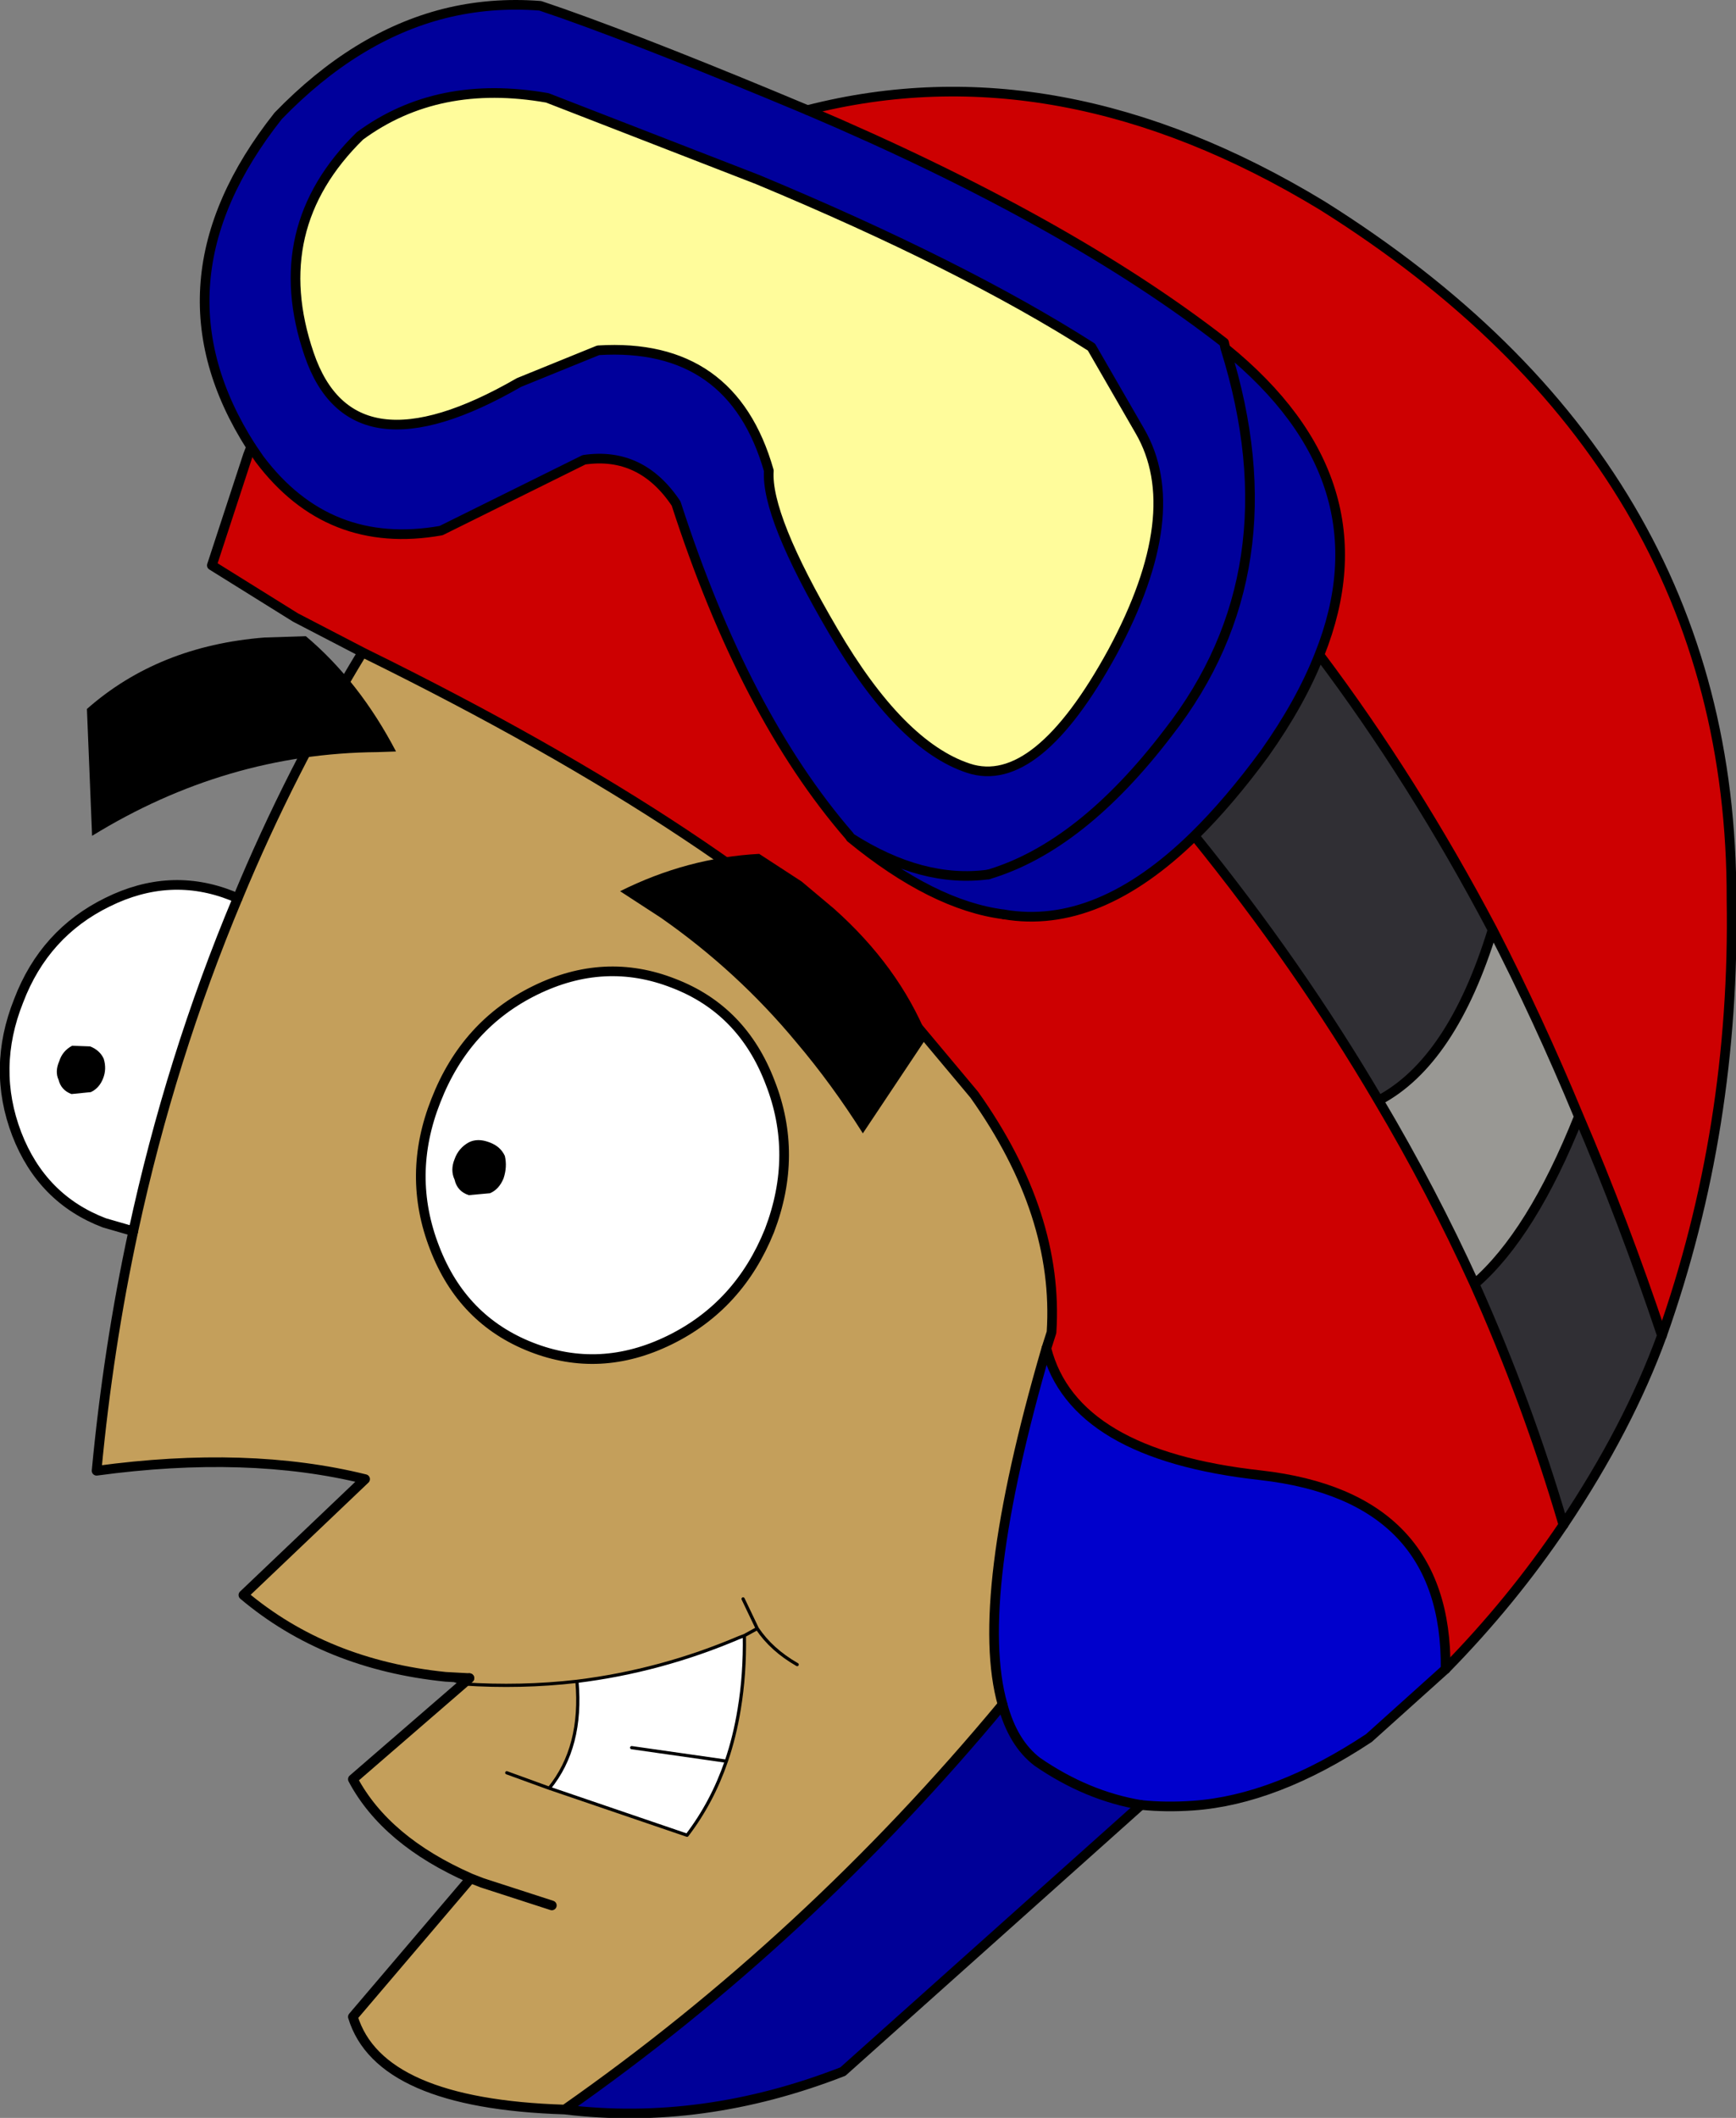 <?xml version="1.0" encoding="UTF-8" standalone="no"?>
<svg xmlns:xlink="http://www.w3.org/1999/xlink" height="164.45px" width="134.8px" xmlns="http://www.w3.org/2000/svg">
  <rect width="100%" height="100%" fill="#808080" stroke="none"/>
  <g transform="matrix(1.0, 0.0, 0.0, 1.0, 67.4, 82.2)">
    <path d="M35.05 -31.35 Q40.45 -44.85 27.75 -55.15 L27.65 -55.6 Q15.5 -65.05 -4.7 -73.65 14.8 -78.65 35.25 -66.25 67.15 -46.25 67.05 -12.35 67.35 5.4 61.65 21.5 58.65 12.55 55.2 4.5 52.05 -3.1 48.5 -10.0 42.35 -21.65 35.05 -31.35 M-47.25 -46.55 Q-41.9 -39.45 -33.15 -41.0 L-22.05 -46.5 Q-17.6 -47.15 -14.9 -43.1 -9.6 -26.7 -1.45 -17.3 L-1.35 -17.15 Q5.05 -11.9 10.55 -11.2 17.85 -9.95 25.35 -17.3 33.45 -7.3 39.65 3.25 43.8 10.25 47.1 17.5 51.2 26.65 54.0 36.2 50.0 42.15 44.85 47.4 45.0 34.0 30.5 32.35 15.95 30.75 13.85 22.5 L14.25 21.25 Q14.85 12.1 8.25 2.8 L2.85 -3.65 Q-10.4 -17.35 -39.05 -31.45 L-39.25 -31.55 -44.45 -34.25 -50.95 -38.3 -48.15 -46.85 -47.25 -46.55" fill="#cd0001" fill-rule="evenodd" stroke="none"/>
    <path d="M-4.7 -73.65 Q15.5 -65.05 27.65 -55.6 L27.75 -55.15 Q40.45 -44.85 35.05 -31.35 33.6 -27.65 30.8 -23.7 28.05 -19.95 25.35 -17.3 17.85 -9.95 10.55 -11.2 5.05 -11.9 -1.35 -17.15 L-1.45 -17.3 Q-9.6 -26.7 -14.9 -43.1 -17.6 -47.15 -22.05 -46.5 L-33.15 -41.0 Q-41.9 -39.45 -47.25 -46.55 L-47.9 -47.5 Q-56.05 -60.25 -45.8 -73.2 -39.8 -79.4 -32.9 -81.15 -29.3 -82.05 -25.45 -81.75 L-23.7 -81.15 Q-16.5 -78.6 -4.7 -73.65 M9.35 -14.3 Q4.2 -13.6 -1.35 -17.15 4.2 -13.6 9.35 -14.3 16.55 -16.45 23.3 -25.3 33.15 -37.9 27.75 -55.15 33.15 -37.9 23.3 -25.3 16.55 -16.45 9.35 -14.3 M19.0 -31.6 Q24.8 -42.4 21.1 -48.75 L17.35 -55.25 Q7.4 -61.6 -8.55 -68.25 L-24.9 -74.6 Q-33.4 -76.1 -39.45 -71.65 -46.75 -64.5 -43.4 -54.7 -40.1 -45.0 -27.1 -52.5 L-20.95 -55.0 Q-10.55 -55.65 -7.7 -45.65 -7.95 -42.15 -2.7 -33.2 2.5 -24.3 7.8 -22.55 13.1 -20.8 19.0 -31.6" fill="#00009b" fill-rule="evenodd" stroke="none"/>
    <path d="M35.05 -31.35 Q42.35 -21.65 48.5 -10.0 45.35 0.25 39.65 3.25 33.45 -7.3 25.35 -17.3 28.05 -19.95 30.8 -23.7 33.6 -27.65 35.05 -31.35 M55.2 4.5 Q58.65 12.55 61.65 21.5 59.05 28.65 54.0 36.2 51.2 26.65 47.1 17.5 51.55 13.65 55.2 4.5" fill="#302f34" fill-rule="evenodd" stroke="none"/>
    <path d="M19.0 -31.6 Q13.1 -20.8 7.8 -22.55 2.5 -24.3 -2.7 -33.2 -7.95 -42.15 -7.7 -45.65 -10.55 -55.65 -20.95 -55.0 L-27.1 -52.5 Q-40.1 -45.0 -43.4 -54.7 -46.75 -64.5 -39.45 -71.65 -33.4 -76.1 -24.9 -74.6 L-8.55 -68.25 Q7.4 -61.6 17.35 -55.25 L21.1 -48.75 Q24.8 -42.4 19.0 -31.6" fill="#fffc9b" fill-rule="evenodd" stroke="none"/>
    <path d="M48.5 -10.0 Q52.05 -3.1 55.2 4.5 51.55 13.65 47.1 17.5 43.8 10.25 39.65 3.25 45.35 0.25 48.5 -10.0" fill="#999894" fill-rule="evenodd" stroke="none"/>
    <path d="M-48.95 -12.45 Q-44.85 -22.35 -39.25 -31.55 L-39.05 -31.45 Q-10.4 -17.35 2.85 -3.65 L8.25 2.8 Q14.85 12.1 14.25 21.25 L13.85 22.5 Q8.15 42.05 10.45 50.15 -4.7 68.4 -23.55 81.6 -37.95 81.15 -40.0 74.4 L-30.85 63.65 Q-37.45 60.75 -40.0 55.95 L-31.45 48.55 -30.95 48.1 -32.8 48.0 Q-42.1 47.05 -48.5 41.65 L-39.05 32.65 Q-48.15 30.4 -59.9 32.0 -59.0 22.45 -57.05 13.4 -54.15 -0.05 -48.95 -12.45 M-15.1 -5.85 Q-20.45 -7.95 -25.85 -5.3 -31.25 -2.65 -33.55 3.25 -35.85 9.05 -33.65 14.7 -31.5 20.3 -26.15 22.4 -20.8 24.5 -15.4 21.85 -10.0 19.2 -7.65 13.35 -5.4 7.45 -7.6 1.85 -9.75 -3.8 -15.1 -5.85 M-22.6 48.35 Q-26.95 48.85 -31.45 48.55 -26.95 48.85 -22.6 48.35 -22.15 53.45 -24.75 56.65 L-14.05 60.3 Q-12.1 57.75 -11.0 54.55 -10.35 52.65 -10.0 50.5 -9.55 47.8 -9.6 44.8 L-10.0 44.95 Q-16.1 47.55 -22.6 48.35 M-5.5 47.05 Q-7.5 45.9 -8.6 44.25 L-9.6 44.8 -8.6 44.25 -9.7 41.95 -8.6 44.25 Q-7.5 45.9 -5.5 47.05 M-28.05 55.45 L-24.75 56.65 -28.05 55.45 M-24.55 65.75 L-29.95 64.0 -30.85 63.65 -29.95 64.0 -24.55 65.75" fill="#c49f5b" fill-rule="evenodd" stroke="none"/>
    <path d="M13.85 22.5 Q15.95 30.75 30.5 32.35 45.0 34.0 44.85 47.4 L38.9 52.75 Q31.65 57.55 25.25 58.0 23.15 58.15 21.2 57.95 17.0 57.25 13.15 54.6 11.25 53.15 10.45 50.15 8.15 42.05 13.85 22.5" fill="#0000cc" fill-rule="evenodd" stroke="none"/>
    <path d="M21.2 57.95 L-1.95 78.65 Q-12.85 82.9 -23.55 81.6 -4.7 68.4 10.45 50.15 11.25 53.15 13.15 54.6 17.0 57.25 21.2 57.95" fill="#000098" fill-rule="evenodd" stroke="none"/>
    <path d="M-47.9 -47.5 L-47.25 -46.55 -48.15 -46.85 -47.9 -47.5 M-57.05 13.4 L-59.3 12.75 Q-64.15 10.9 -66.1 5.85 -68.05 0.75 -65.95 -4.5 -63.95 -9.75 -59.05 -12.15 -54.2 -14.55 -49.4 -12.65 L-48.95 -12.45 Q-54.15 -0.05 -57.05 13.4 M-15.1 -5.85 Q-9.75 -3.8 -7.6 1.85 -5.4 7.45 -7.65 13.35 -10.0 19.2 -15.4 21.85 -20.8 24.5 -26.15 22.4 -31.5 20.3 -33.65 14.7 -35.85 9.05 -33.55 3.25 -31.25 -2.65 -25.85 -5.3 -20.45 -7.95 -15.1 -5.85 M-22.6 48.35 Q-16.1 47.55 -10.0 44.95 L-9.6 44.8 Q-9.55 47.8 -10.0 50.5 -10.35 52.65 -11.0 54.55 -12.1 57.75 -14.05 60.3 L-24.75 56.65 Q-22.15 53.45 -22.6 48.35 M-18.35 53.5 L-11.0 54.55 -18.35 53.5" fill="#ffffff" fill-rule="evenodd" stroke="none"/>
    <path d="M-4.7 -73.65 Q15.5 -65.05 27.65 -55.6 L27.75 -55.15 Q40.45 -44.85 35.05 -31.35 42.35 -21.65 48.5 -10.0 52.05 -3.1 55.2 4.5 58.65 12.55 61.65 21.5 M-4.7 -73.65 Q-16.5 -78.6 -23.7 -81.15 L-25.45 -81.75 Q-29.3 -82.05 -32.9 -81.15 -39.8 -79.4 -45.8 -73.2 -56.05 -60.25 -47.9 -47.5 L-47.25 -46.55 Q-41.9 -39.45 -33.15 -41.0 L-22.05 -46.5 Q-17.6 -47.15 -14.9 -43.1 -9.6 -26.7 -1.45 -17.3 M9.35 -14.3 Q16.55 -16.45 23.3 -25.3 33.15 -37.9 27.75 -55.15 M10.55 -11.2 Q17.85 -9.95 25.35 -17.3 28.05 -19.95 30.8 -23.7 33.6 -27.65 35.05 -31.35 M19.0 -31.6 Q13.1 -20.8 7.8 -22.55 2.5 -24.3 -2.7 -33.2 -7.95 -42.15 -7.7 -45.65 -10.55 -55.65 -20.95 -55.0 L-27.1 -52.5 Q-40.1 -45.0 -43.4 -54.7 -46.75 -64.5 -39.45 -71.65 -33.4 -76.1 -24.9 -74.6 L-8.55 -68.25 Q7.4 -61.6 17.35 -55.25 L21.1 -48.75 Q24.8 -42.4 19.0 -31.6 M-57.05 13.4 L-59.3 12.75 Q-64.15 10.9 -66.1 5.85 -68.05 0.75 -65.95 -4.5 -63.95 -9.75 -59.05 -12.15 -54.2 -14.55 -49.4 -12.65 L-48.95 -12.45 M13.85 22.5 Q15.95 30.75 30.5 32.35 45.0 34.0 44.85 47.4 M54.0 36.2 Q51.2 26.65 47.1 17.5 43.8 10.25 39.65 3.25 33.45 -7.3 25.35 -17.3 M-15.1 -5.85 Q-9.75 -3.8 -7.6 1.85 -5.4 7.45 -7.65 13.35 -10.0 19.2 -15.4 21.85 -20.8 24.5 -26.15 22.4 -31.5 20.3 -33.65 14.7 -35.85 9.05 -33.55 3.25 -31.25 -2.65 -25.85 -5.3 -20.45 -7.95 -15.1 -5.85 M-30.95 48.1 L-31.45 48.55 -40.0 55.95 Q-37.45 60.75 -30.85 63.65 L-29.95 64.0 -24.55 65.75 M-23.55 81.6 Q-37.95 81.15 -40.0 74.4 L-30.85 63.65 M21.2 57.95 L-1.95 78.65 Q-12.85 82.9 -23.55 81.6 -4.7 68.4 10.45 50.15 M47.1 17.5 Q51.55 13.65 55.2 4.5 M48.5 -10.0 Q45.35 0.25 39.65 3.25" fill="none" stroke="#000000" stroke-linecap="round" stroke-linejoin="round" stroke-width="0.75"/>
    <path d="M61.65 21.5 Q67.35 5.4 67.05 -12.35 67.15 -46.25 35.25 -66.25 14.8 -78.65 -4.7 -73.65 M-1.35 -17.15 Q4.2 -13.6 9.35 -14.3 M-48.15 -46.85 L-47.9 -47.5 M-39.25 -31.55 L-44.45 -34.25 -50.95 -38.3 -48.15 -46.85 M-48.95 -12.45 Q-44.85 -22.35 -39.25 -31.55 L-39.05 -31.45 Q-10.4 -17.35 2.85 -3.65 L8.25 2.8 Q14.85 12.1 14.25 21.25 L13.85 22.5 Q8.15 42.05 10.45 50.15 11.25 53.15 13.15 54.6 17.0 57.25 21.2 57.95 23.15 58.15 25.25 58.0 31.65 57.55 38.9 52.75 L44.85 47.4 Q50.0 42.15 54.0 36.2 59.05 28.65 61.65 21.5 M-32.8 48.0 Q-42.1 47.05 -48.5 41.65 L-39.05 32.65 Q-48.15 30.4 -59.9 32.0 -59.0 22.45 -57.05 13.4 -54.15 -0.05 -48.95 -12.45 M-32.8 48.0 L-30.95 48.1 M-1.35 -17.15 Q5.05 -11.9 10.55 -11.2" fill="none" stroke="#000000" stroke-linecap="round" stroke-linejoin="round" stroke-width="0.75"/>
    <path d="M-31.45 48.55 L-32.8 48.0 M-31.45 48.55 Q-26.95 48.85 -22.6 48.35 -16.1 47.55 -10.0 44.95 L-9.6 44.8 -8.6 44.25 -9.7 41.95 M-8.6 44.25 Q-7.5 45.9 -5.5 47.05 M-9.6 44.8 Q-9.55 47.8 -10.0 50.5 -10.35 52.65 -11.0 54.55 -12.1 57.75 -14.05 60.3 L-24.75 56.65 -28.05 55.45 M-11.0 54.55 L-18.35 53.5 M-22.6 48.35 Q-22.15 53.45 -24.75 56.65" fill="none" stroke="#000000" stroke-linecap="round" stroke-linejoin="round" stroke-width="0.25"/>
    <path d="M-29.35 10.45 L-31.0 10.6 Q-31.9 10.3 -32.1 9.4 -32.45 8.65 -32.1 7.8 -31.8 6.95 -31.0 6.5 -30.3 6.15 -29.4 6.5 -28.55 6.8 -28.2 7.55 -28.0 8.4 -28.3 9.3 -28.65 10.15 -29.35 10.45" fill="#000000" fill-rule="evenodd" stroke="none"/>
    <path d="M-62.85 1.65 Q-63.15 1.0 -62.8 0.2 -62.55 -0.6 -61.8 -1.0 L-60.4 -0.95 Q-59.65 -0.65 -59.35 0.0 -59.1 0.8 -59.4 1.55 -59.7 2.3 -60.35 2.6 L-61.85 2.75 Q-62.65 2.45 -62.85 1.65" fill="#000000" fill-rule="evenodd" stroke="none"/>
    <path d="M-5.15 -13.75 L-2.65 -11.65 Q2.35 -7.2 4.6 -1.7 L-0.4 5.8 Q-2.8 2.0 -5.55 -1.25 -10.15 -6.8 -16.1 -10.95 L-19.25 -13.0 Q-14.05 -15.6 -8.45 -15.9 L-5.15 -13.75" fill="#000000" fill-rule="evenodd" stroke="none"/>
    <path d="M-46.85 -32.7 L-43.65 -32.8 Q-39.5 -29.3 -36.65 -23.85 L-38.1 -23.8 Q-49.85 -23.7 -60.25 -17.3 L-60.65 -27.15 Q-55.1 -32.05 -46.85 -32.7" fill="#000000" fill-rule="evenodd" stroke="none"/>
  </g>
</svg>
